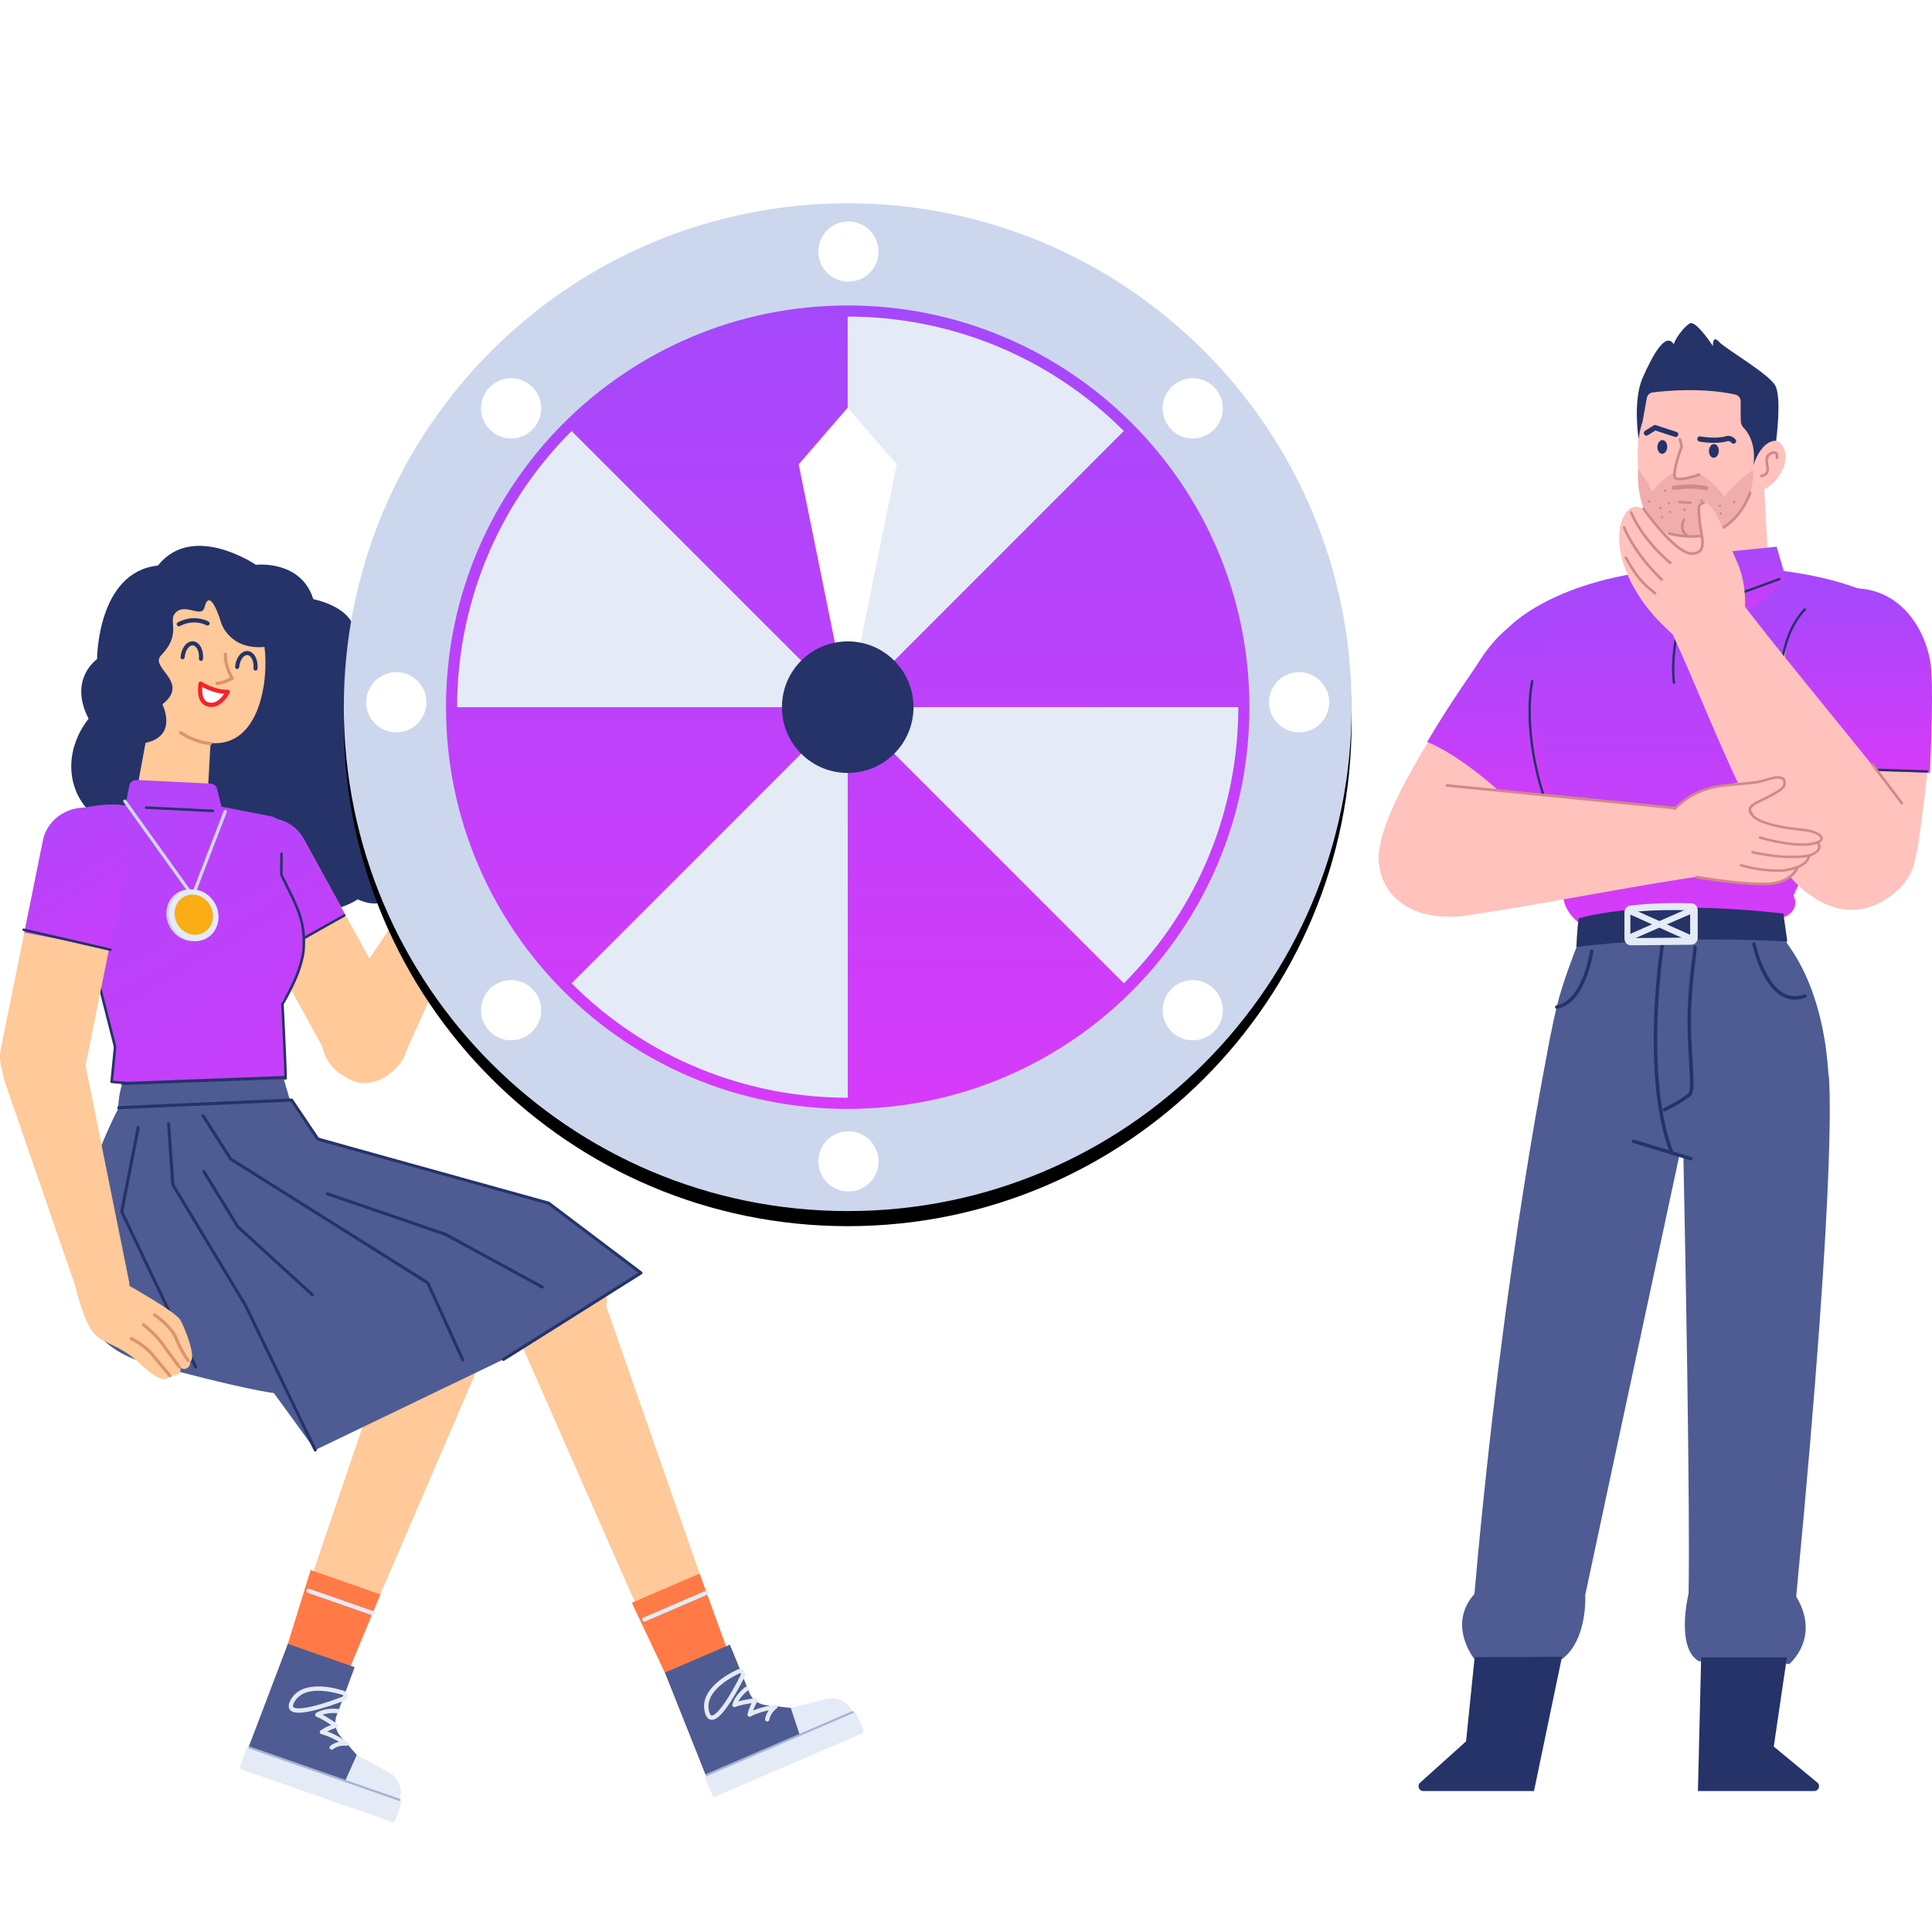 <?xml version="1.0" encoding="UTF-8"?> <svg xmlns="http://www.w3.org/2000/svg" width="256" height="256" viewBox="0 0 256 256" fill="none"><path fill-rule="evenodd" clip-rule="evenodd" d="M52.664 92.879C52.664 92.879 58.431 92.544 59.417 98.694C64.763 101.177 62.739 107.069 62.739 107.069C62.739 107.069 65.103 112.038 59.387 113.986C58.529 118.794 53.097 117.438 53.097 117.438C53.097 117.438 51.453 121.069 47.401 119.166C42.582 122.289 34.132 120.85 31.481 116.295C25.103 120.251 15.148 113.893 16.808 109.923C9.847 108.895 7.094 101.181 11.739 95.23C9.019 89.971 12.863 87.338 12.863 87.338C12.863 87.338 12.86 75.797 20.923 74.939C25.53 69.123 33.914 74.84 33.914 74.84C33.914 74.84 39.856 74.131 41.511 79.379C47.948 80.945 47.333 84.503 47.575 87.557C53.383 88.391 52.664 92.879 52.664 92.879Z" fill="#253368"></path><path fill-rule="evenodd" clip-rule="evenodd" d="M35.047 85.725C30.404 86.133 29.312 82.552 29.312 82.552C29.312 82.552 27.846 77.515 27.104 80.466C26.71 82.034 24.433 79.712 23.157 81.31C22.298 82.385 24.073 84.019 21.338 86.848C19.755 88.487 25.282 90.38 21.517 93.328C21.517 93.328 23.653 97.507 19.285 98.433L18.433 103.043C17.937 105.726 19.865 108.252 22.583 108.482C25.175 108.701 27.437 106.737 27.582 104.139L27.898 98.455C34.507 99.025 35.613 89.97 35.047 85.725Z" fill="#FFC999"></path><path fill-rule="evenodd" clip-rule="evenodd" d="M30.172 91.674C28.26 91.694 26.586 90.578 26.586 90.578C26.586 90.578 26.088 93.069 27.682 93.367C29.23 93.658 30.172 91.674 30.172 91.674Z" fill="white"></path><path d="M26.312 90.523L26.294 90.63C26.287 90.674 26.279 90.727 26.272 90.787C26.222 91.195 26.215 91.623 26.277 92.03C26.409 92.891 26.835 93.493 27.63 93.642C28.462 93.798 29.191 93.421 29.803 92.719C29.978 92.517 30.131 92.303 30.261 92.088C30.34 91.958 30.395 91.856 30.424 91.794C30.512 91.607 30.375 91.393 30.169 91.395C29.369 91.403 28.547 91.205 27.753 90.869C27.48 90.754 27.23 90.629 27.009 90.506L26.906 90.447C26.829 90.403 26.773 90.368 26.741 90.346C26.576 90.236 26.351 90.329 26.312 90.523ZM26.8 91.129L26.808 91.032L26.736 90.993C26.974 91.126 27.242 91.259 27.535 91.383L27.697 91.45C28.286 91.685 28.889 91.849 29.494 91.918L29.696 91.936L29.637 92.024C29.559 92.136 29.474 92.247 29.382 92.352C28.887 92.92 28.334 93.206 27.733 93.093C27.211 92.995 26.929 92.597 26.829 91.945C26.789 91.683 26.782 91.404 26.8 91.129Z" fill="#F5222D"></path><path d="M28.787 90.335C28.88 90.333 29.032 90.313 29.247 90.26C29.575 90.179 29.959 90.039 30.402 89.829L30.48 89.791L30.414 89.668C30.113 89.09 29.909 88.526 29.785 87.986L29.754 87.839C29.669 87.422 29.642 87.072 29.65 86.802L29.657 86.678C29.658 86.672 29.658 86.667 29.659 86.662C29.672 86.548 29.775 86.465 29.89 86.478C29.994 86.49 30.071 86.575 30.076 86.675L30.072 86.749C30.058 86.992 30.079 87.334 30.164 87.756C30.293 88.394 30.546 89.074 30.951 89.776C31.011 89.88 30.971 90.012 30.865 90.067C30.279 90.368 29.773 90.561 29.347 90.666C29.1 90.727 28.914 90.751 28.787 90.753L28.731 90.752C28.615 90.745 28.528 90.646 28.535 90.531C28.541 90.427 28.622 90.345 28.723 90.335L28.756 90.334L28.787 90.335Z" fill="#DD936F"></path><path d="M25.603 84.981C26.457 85.055 27.002 86.12 26.898 87.326C26.885 87.474 26.755 87.584 26.607 87.571C26.459 87.558 26.349 87.428 26.362 87.28C26.443 86.332 26.048 85.559 25.557 85.517C25.066 85.475 24.545 86.169 24.463 87.116C24.45 87.264 24.32 87.374 24.172 87.361C24.024 87.348 23.914 87.217 23.927 87.069C24.029 85.894 24.714 84.956 25.539 84.977L25.603 84.981Z" fill="#253368"></path><path d="M32.831 86.266C33.685 86.339 34.23 87.405 34.126 88.611C34.113 88.759 33.983 88.868 33.834 88.856C33.687 88.843 33.577 88.712 33.59 88.564C33.671 87.617 33.276 86.844 32.785 86.802C32.294 86.76 31.773 87.454 31.691 88.4C31.679 88.549 31.548 88.658 31.4 88.645C31.252 88.633 31.142 88.502 31.155 88.354C31.257 87.179 31.942 86.24 32.768 86.262L32.831 86.266Z" fill="#253368"></path><path d="M23.568 82.457C24.843 81.806 26.058 81.782 27.106 82.135C27.356 82.219 27.537 82.305 27.64 82.367C27.774 82.447 27.818 82.621 27.738 82.755C27.658 82.889 27.485 82.933 27.35 82.853L27.324 82.838C27.306 82.829 27.281 82.816 27.249 82.801C27.157 82.757 27.049 82.713 26.925 82.672C26.013 82.364 24.954 82.385 23.826 82.961C23.686 83.032 23.516 82.977 23.445 82.838C23.374 82.699 23.429 82.528 23.568 82.457Z" fill="#253368"></path><path d="M23.763 96.965C23.827 96.868 23.956 96.842 24.053 96.906C25.275 97.714 26.574 98.18 27.907 98.313C28.022 98.325 28.106 98.427 28.095 98.542C28.083 98.657 27.98 98.741 27.865 98.73C26.465 98.59 25.1 98.101 23.822 97.255C23.726 97.191 23.699 97.061 23.763 96.965Z" fill="#DD936F"></path><path fill-rule="evenodd" clip-rule="evenodd" d="M50.957 142.587L51.303 142.397C53.888 140.976 54.832 137.729 53.412 135.144L40.251 111.197C38.83 108.612 35.583 107.668 32.998 109.089L32.652 109.279C30.067 110.7 29.123 113.947 30.543 116.532L43.704 140.479C45.125 143.064 48.372 144.008 50.957 142.587Z" fill="#FFC999"></path><path fill-rule="evenodd" clip-rule="evenodd" d="M36.108 126.658L30.451 116.364C29.087 113.882 30.155 110.651 32.825 109.184C35.495 107.717 38.795 108.547 40.159 111.029L45.762 121.225L36.108 126.658Z" fill="url(#paint0_linear_3_137)"></path><path d="M32.606 109.118C32.685 109.075 32.784 109.103 32.827 109.182C32.871 109.261 32.842 109.36 32.763 109.403C30.206 110.808 29.163 113.875 30.399 116.261L30.453 116.362L36.031 126.512L45.542 121.16C45.612 121.121 45.698 121.138 45.747 121.198L45.764 121.222C45.803 121.291 45.785 121.378 45.726 121.427L45.702 121.443L36.048 126.876C35.978 126.915 35.891 126.897 35.842 126.837L35.826 126.813L30.168 116.518C28.76 113.956 29.86 110.627 32.606 109.118Z" fill="#253368"></path><path fill-rule="evenodd" clip-rule="evenodd" d="M41.276 221.908C43.449 222.744 45.9 221.697 46.829 219.536L66.712 173.331C68.144 170.002 66.55 166.16 63.202 164.873C59.855 163.587 56.098 165.371 54.932 168.802L38.742 216.427C37.985 218.654 39.103 221.073 41.276 221.908Z" fill="#FFC999"></path><path fill-rule="evenodd" clip-rule="evenodd" d="M12.098 163.429C13.497 159.206 17.369 156.722 20.673 157.927L56.196 170.888C58.933 171.886 60.192 175.474 59.035 178.97C57.878 182.466 54.725 184.593 51.934 183.761L15.695 172.96C12.325 171.955 10.701 167.651 12.098 163.429Z" fill="#FFC999"></path><path fill-rule="evenodd" clip-rule="evenodd" d="M45.224 223.737L37.176 220.927L41.166 208.039L50.407 211.264L45.224 223.737Z" fill="#FF7A46"></path><path d="M40.626 210.699C40.673 210.566 40.811 210.49 40.946 210.517L40.983 210.527L49.513 213.505C49.659 213.556 49.736 213.716 49.685 213.862C49.638 213.995 49.5 214.071 49.365 214.044L49.328 214.034L40.798 211.056C40.652 211.005 40.575 210.845 40.626 210.699Z" fill="#E4EBF7"></path><path fill-rule="evenodd" clip-rule="evenodd" d="M46.992 220.911L38.143 217.822L32.038 233.875L51.977 240.834L52.894 238.362C53.228 237.453 52.862 236.435 52.025 235.946L47.276 232.542L45.097 230.045C44.441 229.293 44.25 228.243 44.604 227.31C45.364 225.303 46.649 221.898 46.992 220.911Z" fill="#4E5C93"></path><path fill-rule="evenodd" clip-rule="evenodd" d="M32.046 234.471L51.924 241.408C52.113 241.474 52.319 241.375 52.384 241.186L53.162 238.957C53.228 238.769 53.129 238.562 52.94 238.497L33.063 231.559C32.874 231.494 32.668 231.593 32.602 231.781L31.825 234.011C31.759 234.199 31.858 234.405 32.046 234.471Z" fill="#E4EBF7"></path><path fill-rule="evenodd" clip-rule="evenodd" d="M52.94 238.497C53.431 237.092 52.829 235.539 51.52 234.831L47.279 232.535L45.758 235.935L52.94 238.497Z" fill="#E4EBF7"></path><path d="M32.928 231.512C32.95 231.447 33.016 231.408 33.082 231.417L33.11 231.424L52.987 238.362C53.062 238.388 53.102 238.47 53.075 238.544C53.053 238.61 52.987 238.648 52.921 238.639L52.893 238.632L33.016 231.695C32.941 231.669 32.901 231.587 32.928 231.512Z" fill="#A3B5D6"></path><path d="M42.651 226.633C43.309 226.427 43.993 226.382 44.596 226.425L44.674 226.432C44.708 226.435 44.734 226.438 44.752 226.44C44.909 226.46 45.02 226.604 45 226.761C44.98 226.918 44.836 227.029 44.679 227.008L44.555 226.997C44.062 226.961 43.502 226.993 42.967 227.137L42.822 227.18L42.735 227.209L42.803 227.245C42.9 227.297 43.002 227.353 43.108 227.415L43.216 227.477L43.42 227.598C43.455 227.619 43.489 227.64 43.525 227.662C43.799 227.83 44.079 228.01 44.348 228.189L44.703 228.43C44.909 228.574 44.843 228.894 44.597 228.946L44.532 228.961C44.511 228.966 44.488 228.973 44.46 228.98C44.343 229.013 44.211 229.056 44.066 229.109C43.859 229.186 43.65 229.277 43.44 229.384L43.363 229.424L43.445 229.454L43.6 229.514C43.928 229.645 44.272 229.805 44.626 229.989C44.973 230.169 45.311 230.362 45.626 230.554L45.857 230.697L46.036 230.813C46.284 230.979 46.143 231.358 45.86 231.338L45.757 231.325C45.335 231.281 44.835 231.35 44.364 231.618C44.281 231.665 44.201 231.718 44.123 231.776C43.997 231.872 43.817 231.847 43.722 231.72C43.627 231.594 43.651 231.414 43.778 231.319C43.875 231.245 43.976 231.179 44.08 231.12C44.339 230.973 44.601 230.874 44.86 230.814L44.917 230.801L44.856 230.766C44.775 230.72 44.694 230.675 44.611 230.63L44.362 230.498C44.024 230.322 43.696 230.169 43.388 230.046C43.1 229.932 42.834 229.845 42.594 229.79C42.35 229.734 42.29 229.413 42.498 229.273C42.892 229.009 43.296 228.8 43.696 228.638L43.88 228.567L43.764 228.491C43.674 228.433 43.584 228.375 43.495 228.318L43.225 228.151L43.025 228.029L42.927 227.972C42.518 227.733 42.18 227.561 41.948 227.48C41.718 227.4 41.687 227.087 41.897 226.963C42.129 226.827 42.381 226.717 42.651 226.633Z" fill="#E4EBF7"></path><path d="M41.904 223.464C40.345 223.524 39.149 224.077 38.502 225.257C38.044 226.094 38.237 226.7 38.992 226.883C39.519 227.01 40.322 226.934 41.363 226.698C42.076 226.537 42.866 226.309 43.686 226.039L44.194 225.867C44.648 225.71 45.019 225.573 45.265 225.478C45.33 225.463 45.466 225.416 45.607 225.343C45.823 225.231 45.98 225.09 46.046 224.893C46.136 224.624 46.017 224.358 45.728 224.122C45.704 224.102 45.676 224.086 45.645 224.075L45.507 224.028C45.462 224.013 45.409 223.996 45.349 223.977C45.117 223.905 44.859 223.833 44.579 223.766C43.674 223.55 42.761 223.432 41.904 223.464ZM41.925 224.037C42.724 224.007 43.587 224.118 44.445 224.324C44.712 224.388 44.959 224.456 45.179 224.524L45.403 224.597L45.427 224.619C45.494 224.68 45.505 224.706 45.503 224.711C45.495 224.734 45.438 224.785 45.342 224.835C45.247 224.884 45.148 224.918 45.089 224.933L44.831 225.031C44.547 225.136 44.191 225.264 43.776 225.404C42.876 225.709 42.007 225.965 41.236 226.139C40.277 226.356 39.542 226.426 39.127 226.326C38.771 226.24 38.715 226.063 39.005 225.533C39.54 224.557 40.549 224.09 41.925 224.037Z" fill="#E4EBF7"></path><path fill-rule="evenodd" clip-rule="evenodd" d="M93.171 222.524C95.337 221.671 96.436 219.243 95.661 217.022L79.088 169.529C77.895 166.108 74.123 164.353 70.786 165.667C67.449 166.981 65.886 170.836 67.345 174.152L87.6 220.196C88.546 222.349 91.006 223.376 93.171 222.524Z" fill="#FFC999"></path><path fill-rule="evenodd" clip-rule="evenodd" d="M31.246 167.282C31.727 162.861 34.992 159.619 38.475 160.105L75.927 165.323C78.812 165.725 80.796 168.968 80.398 172.63C80 176.291 77.364 179.032 74.461 178.804L36.763 175.847C33.256 175.571 30.765 171.704 31.246 167.282Z" fill="#FFC999"></path><path fill-rule="evenodd" clip-rule="evenodd" d="M97.318 221.203L89.487 224.572L83.718 212.375L92.708 208.508L97.318 221.203Z" fill="#FF7A46"></path><path d="M93.564 210.763C93.706 210.702 93.871 210.768 93.932 210.91C93.988 211.04 93.938 211.189 93.819 211.26L93.786 211.277L85.486 214.848C85.344 214.909 85.179 214.844 85.118 214.702C85.062 214.572 85.112 214.422 85.231 214.351L85.264 214.334L93.564 210.763Z" fill="#E4EBF7"></path><path fill-rule="evenodd" clip-rule="evenodd" d="M96.71 217.926L88.102 221.629L94.451 237.587L113.849 229.241L112.855 226.8C112.487 225.904 111.529 225.4 110.583 225.605L104.781 226.306L101.488 225.939C100.495 225.828 99.646 225.183 99.276 224.256C98.48 222.263 97.126 218.885 96.71 217.926Z" fill="#4E5C93"></path><path fill-rule="evenodd" clip-rule="evenodd" d="M94.859 238.021L114.199 229.7C114.382 229.622 114.467 229.409 114.388 229.226L113.455 227.057C113.376 226.873 113.164 226.789 112.98 226.867L93.641 235.188C93.457 235.267 93.373 235.479 93.452 235.663L94.384 237.832C94.464 238.015 94.676 238.099 94.859 238.021Z" fill="#E4EBF7"></path><path fill-rule="evenodd" clip-rule="evenodd" d="M112.98 226.868C112.392 225.501 110.899 224.762 109.455 225.125L104.778 226.299L105.955 229.833L112.98 226.868Z" fill="#E4EBF7"></path><path d="M112.924 226.736C112.996 226.705 113.081 226.739 113.112 226.811C113.139 226.875 113.117 226.947 113.062 226.985L113.037 227L93.698 235.32C93.625 235.351 93.54 235.318 93.509 235.245C93.482 235.182 93.504 235.109 93.559 235.071L93.584 235.057L112.924 226.736Z" fill="#A3B5D6"></path><path d="M98.798 223.513C98.927 223.422 99.106 223.453 99.197 223.582C99.288 223.712 99.257 223.891 99.128 223.982L99.077 224.019C99.027 224.057 98.958 224.113 98.875 224.184C98.68 224.353 98.484 224.547 98.302 224.762C98.122 224.975 97.967 225.195 97.841 225.421L97.829 225.445L97.917 225.421C98.062 225.384 98.219 225.348 98.388 225.312L98.516 225.285C98.778 225.231 99.052 225.18 99.33 225.133L99.704 225.073L100.106 225.014C100.355 224.981 100.524 225.262 100.377 225.466L100.332 225.532C100.307 225.571 100.275 225.622 100.239 225.684C100.13 225.87 100.021 226.085 99.919 226.324C99.894 226.383 99.869 226.443 99.846 226.504L99.791 226.652L99.873 226.618C100.026 226.557 100.187 226.497 100.355 226.44L100.527 226.384C101.003 226.232 101.511 226.103 102.019 225.997C102.107 225.978 102.193 225.961 102.275 225.945L102.643 225.879C102.666 225.875 102.685 225.872 102.699 225.87C102.994 225.824 103.145 226.198 102.925 226.374L102.861 226.418C102.834 226.438 102.796 226.467 102.75 226.505C102.633 226.604 102.514 226.723 102.404 226.863C102.174 227.153 102.011 227.489 101.941 227.872C101.912 228.028 101.763 228.131 101.607 228.102C101.451 228.074 101.348 227.924 101.377 227.769C101.451 227.368 101.605 227.009 101.819 226.692L101.873 226.615L101.648 226.668C101.405 226.726 101.165 226.79 100.932 226.859L100.702 226.93C100.214 227.086 99.796 227.257 99.471 227.442C99.253 227.566 98.992 227.369 99.051 227.125C99.138 226.766 99.254 226.423 99.392 226.1C99.436 225.994 99.482 225.894 99.529 225.797L99.593 225.671L99.426 225.699C99.245 225.729 99.065 225.761 98.89 225.795L98.632 225.846L98.395 225.897C97.977 225.99 97.645 226.085 97.433 226.176C97.209 226.272 96.975 226.062 97.046 225.829C97.202 225.318 97.488 224.838 97.865 224.392C98.067 224.152 98.284 223.938 98.501 223.751L98.606 223.662C98.688 223.594 98.753 223.545 98.798 223.513Z" fill="#E4EBF7"></path><path d="M97.95 221.147C97.918 221.149 97.886 221.156 97.856 221.168L97.702 221.236L97.658 221.256C97.504 221.327 97.333 221.411 97.149 221.507C96.623 221.781 96.097 222.102 95.604 222.466C93.887 223.736 92.984 225.213 93.391 226.867C93.594 227.694 94.055 228.05 94.664 227.821C95.097 227.657 95.577 227.196 96.122 226.479C96.418 226.09 96.728 225.632 97.047 225.117C97.407 224.535 97.761 223.913 98.094 223.291L98.228 223.037C98.293 222.914 98.353 222.798 98.408 222.689L98.524 222.459L98.544 222.428C98.565 222.393 98.597 222.333 98.629 222.264C98.68 222.154 98.718 222.045 98.739 221.937C98.835 221.457 98.554 221.112 97.95 221.147ZM98.177 221.826C98.166 221.884 98.142 221.952 98.109 222.024L98.072 222.099C98.054 222.132 98.038 222.159 98.027 222.176L97.898 222.429C97.807 222.607 97.703 222.806 97.588 223.021C97.261 223.633 96.913 224.245 96.56 224.815C96.25 225.315 95.95 225.759 95.666 226.132C95.183 226.768 94.764 227.171 94.462 227.284C94.225 227.374 94.078 227.26 93.947 226.73C93.61 225.357 94.394 224.075 95.945 222.927C96.412 222.582 96.913 222.277 97.414 222.015C97.554 221.942 97.686 221.876 97.808 221.819L98.031 221.716L98.059 221.715C98.202 221.708 98.198 221.721 98.177 221.826Z" fill="#E4EBF7"></path><path fill-rule="evenodd" clip-rule="evenodd" d="M37.295 115.426C38.292 117.912 40.153 122.198 40.274 124.975C40.471 129.478 37.39 132.67 37.39 132.67C37.39 132.67 37.444 133.611 37.942 142.975C24.459 144.664 14.731 143.374 14.731 143.374L15.1 138.662L13.286 131.279C13.286 131.279 13.161 128.434 10.748 122.256C9.069 117.96 9.758 112.926 10.15 110.152C10.317 108.964 9.291 107.432 10.461 107.164C14.548 106.228 16.62 106.738 16.62 106.738L17.13 104.098C17.218 103.645 17.624 103.326 18.084 103.349L27.91 103.831C28.332 103.851 28.687 104.155 28.772 104.569L29.346 106.882L35.964 108.171C36.909 108.405 37.591 109.229 37.643 110.202L37.295 115.426Z" fill="url(#paint1_linear_3_137)"></path><path d="M19.374 106.844L28.222 107.278C28.315 107.282 28.387 107.362 28.382 107.455C28.378 107.537 28.315 107.603 28.236 107.614L28.205 107.615L19.357 107.181C19.264 107.176 19.192 107.097 19.197 107.004C19.201 106.921 19.264 106.855 19.343 106.845L19.374 106.844Z" fill="#253368"></path><path d="M16.415 105.984C16.503 105.921 16.621 105.933 16.695 106.007L16.717 106.034L25.479 118.268L29.643 107.461C29.682 107.36 29.787 107.305 29.889 107.327L29.923 107.337C30.023 107.375 30.078 107.481 30.057 107.583L30.047 107.616L25.739 118.799C25.682 118.949 25.49 118.983 25.383 118.873L25.361 118.847L16.365 106.286C16.296 106.189 16.318 106.053 16.415 105.984Z" fill="#CCD7EE"></path><path fill-rule="evenodd" clip-rule="evenodd" d="M28.17 119.766C29.07 121.469 28.526 123.522 26.956 124.352C25.384 125.183 23.381 124.475 22.481 122.773C21.581 121.07 22.125 119.016 23.696 118.186C25.267 117.355 27.27 118.063 28.17 119.766Z" fill="#CCD7EE"></path><path fill-rule="evenodd" clip-rule="evenodd" d="M28.523 119.775C29.423 121.478 28.879 123.532 27.308 124.362C25.737 125.193 23.734 124.485 22.834 122.782C21.934 121.079 22.478 119.026 24.049 118.196C25.62 117.365 27.623 118.072 28.523 119.775Z" fill="#E4EBF7"></path><path fill-rule="evenodd" clip-rule="evenodd" d="M27.886 120.034C28.585 121.356 28.162 122.95 26.943 123.595C25.723 124.24 24.167 123.691 23.469 122.368C22.77 121.046 23.192 119.452 24.412 118.807C25.632 118.163 27.188 118.712 27.886 120.034Z" fill="#FAAD14"></path><path d="M8.8 109.885C8.893 109.892 8.962 109.974 8.955 110.067L8.914 110.641L8.883 111.107C8.863 111.427 8.843 111.764 8.824 112.112C8.779 112.92 8.744 113.715 8.721 114.47L8.71 114.845C8.671 116.414 8.693 117.671 8.789 118.498C8.886 119.329 9.358 120.707 10.114 122.474L10.188 122.646C10.347 123.016 10.517 123.398 10.696 123.791C11.12 124.719 11.574 125.662 12.028 126.571L12.258 127.027L12.633 127.758L12.647 127.795L15.418 138.682L15.422 138.741L14.976 143.194L15.485 143.24L15.866 143.271C16.325 143.308 16.835 143.344 17.394 143.378C23.552 143.754 30.455 143.662 37.294 142.778L37.676 142.727L37.671 142.381C37.655 141.657 37.599 140.24 37.511 138.319L37.431 136.61L37.257 133.047C37.255 133.013 37.264 132.979 37.282 132.95L37.401 132.751L37.522 132.544C37.584 132.436 37.65 132.319 37.719 132.194C38.048 131.601 38.378 130.959 38.685 130.292C39.102 129.385 39.445 128.503 39.688 127.674C39.912 126.911 40.045 126.213 40.075 125.593C40.154 123.999 40.008 122.756 39.609 121.477C39.399 120.802 39.118 120.105 38.705 119.216L38.531 118.848C38.325 118.42 37.94 117.634 37.624 116.991L37.12 115.969L37.103 115.893L37.135 113.126C37.136 113.033 37.212 112.958 37.305 112.959C37.388 112.96 37.456 113.02 37.47 113.099L37.472 113.13L37.441 115.856L38.735 118.493C38.805 118.638 38.864 118.761 38.907 118.852L38.926 118.892C39.392 119.882 39.702 120.64 39.931 121.376C40.342 122.695 40.493 123.977 40.413 125.609C40.381 126.259 40.243 126.983 40.012 127.768C39.764 128.615 39.415 129.512 38.992 130.433C38.725 131.012 38.442 131.572 38.157 132.098L38.014 132.358C37.944 132.484 37.877 132.603 37.814 132.713L37.639 133.011L37.596 133.082L37.66 134.342C37.696 135.088 37.733 135.847 37.769 136.594L37.943 140.481C37.997 141.809 38.022 142.65 38.011 142.884C38.007 142.965 37.945 143.032 37.865 143.043C30.83 143.995 23.71 144.102 17.373 143.715L16.904 143.685C16.448 143.655 16.027 143.623 15.645 143.592L15.039 143.539L14.774 143.513C14.692 143.504 14.63 143.438 14.623 143.359L14.624 143.328L15.084 138.737L12.325 127.897L12.167 127.591C12.034 127.333 11.886 127.041 11.726 126.722C11.271 125.81 10.815 124.863 10.389 123.931C10.254 123.635 10.124 123.345 10 123.061L9.878 122.78C9.066 120.901 8.559 119.439 8.454 118.537C8.355 117.69 8.333 116.42 8.373 114.836C8.392 114.091 8.423 113.303 8.465 112.498L8.487 112.094C8.506 111.744 8.526 111.407 8.546 111.086L8.619 110.041C8.626 109.948 8.707 109.878 8.8 109.885Z" fill="#253368"></path><path fill-rule="evenodd" clip-rule="evenodd" d="M38.404 145.721L37.543 142.775C37.543 142.775 26.555 143.576 16.226 143.572C15.726 144.776 15.628 147.059 15.628 147.059C16.459 146.304 26.988 147.852 38.404 145.721Z" fill="#4E5C93"></path><path fill-rule="evenodd" clip-rule="evenodd" d="M72.698 159.422L41.827 150.645L38.838 145.863L15.736 146.769C15.736 146.769 0.894 174.322 18.463 180.353C32.414 184.193 36.289 184.587 36.289 184.587L41.774 192.132L66.712 180.128L84.932 168.665L72.698 159.422Z" fill="#4E5C93"></path><path d="M26.801 147.688C26.884 147.635 26.992 147.65 27.058 147.721L27.08 147.749L30.722 153.438L56.783 169.813C56.808 169.828 56.829 169.849 56.845 169.874L56.859 169.9L61.517 180.119C61.563 180.221 61.518 180.341 61.416 180.387C61.325 180.428 61.219 180.396 61.165 180.315L61.149 180.287L56.517 170.123L30.469 153.756C30.452 153.745 30.437 153.732 30.424 153.717L30.406 153.694L26.74 147.967C26.68 147.873 26.707 147.748 26.801 147.688Z" fill="#253368"></path><path d="M22.328 148.717C22.428 148.71 22.516 148.778 22.538 148.872L22.543 148.905L23.101 156.918L32.722 172.897L41.956 192.045C42.004 192.146 41.962 192.267 41.861 192.315C41.771 192.359 41.664 192.329 41.608 192.249L41.592 192.221L32.367 173.089L22.73 157.085C22.718 157.066 22.71 157.046 22.706 157.026L22.701 156.994L22.14 148.933C22.132 148.822 22.216 148.725 22.328 148.717Z" fill="#253368"></path><path d="M18.32 149.221L18.353 149.225C18.451 149.244 18.519 149.332 18.516 149.429L18.512 149.462L16.339 160.534L26.113 181.059C26.156 181.15 26.125 181.257 26.046 181.312L26.017 181.328C25.926 181.372 25.82 181.341 25.764 181.261L25.748 181.233L15.946 160.648C15.932 160.619 15.925 160.587 15.927 160.555L15.93 160.522L18.116 149.384C18.135 149.285 18.223 149.218 18.32 149.221Z" fill="#253368"></path><path d="M38.63 145.563C38.689 145.56 38.745 145.583 38.785 145.625L38.807 145.652L42.251 150.77L72.752 159.228L72.82 159.261L85.053 168.505C85.156 168.583 85.159 168.734 85.067 168.816L85.039 168.837L66.819 180.299C66.725 180.358 66.6 180.33 66.54 180.236C66.488 180.152 66.504 180.044 66.575 179.979L66.604 179.957L84.576 168.65L72.607 159.607L42.072 151.139C42.037 151.13 42.006 151.111 41.981 151.085L41.958 151.057L38.534 145.971L15.745 146.971C15.645 146.975 15.559 146.906 15.539 146.811L15.534 146.778C15.53 146.678 15.6 146.591 15.695 146.572L15.727 146.567L38.63 145.563Z" fill="#253368"></path><path d="M26.907 155.057C26.992 155.005 27.099 155.023 27.163 155.094L27.185 155.124L31.655 162.408L41.524 171.417C41.597 171.484 41.609 171.592 41.559 171.673L41.537 171.702C41.47 171.775 41.361 171.788 41.28 171.737L41.251 171.715L31.362 162.688L31.326 162.644L26.841 155.335C26.782 155.24 26.812 155.116 26.907 155.057Z" fill="#253368"></path><path d="M43.201 158.123C43.233 158.028 43.33 157.973 43.425 157.989L43.457 157.997L59.105 163.371L71.954 170.365C72.052 170.418 72.088 170.541 72.034 170.639C71.987 170.727 71.882 170.765 71.791 170.733L71.761 170.72L58.943 163.74L43.326 158.379C43.221 158.343 43.164 158.228 43.201 158.123Z" fill="#253368"></path><path fill-rule="evenodd" clip-rule="evenodd" d="M63.822 109.88C65.331 110.676 66.007 112.404 65.358 113.801L53.395 140.186C52.152 142.622 48.613 144.768 45.687 142.638C42.985 141.212 41.875 138.056 43.23 135.652L59.787 110.714C60.613 109.471 62.362 109.11 63.822 109.88Z" fill="#FFC999"></path><path fill-rule="evenodd" clip-rule="evenodd" d="M14.665 173.299C16.335 172.875 17.408 171.335 17.1 169.804L11.145 140.246C10.499 137.55 7.549 135.964 4.584 136.717C1.594 137.477 -0.242 140.32 0.522 143.01L10.965 173.267C11.482 174.687 13.05 173.71 14.665 173.299Z" fill="#FFC999"></path><path fill-rule="evenodd" clip-rule="evenodd" d="M4.346 145.374L4.941 145.494C7.873 146.086 10.731 144.189 11.323 141.256L16.671 114.773C17.262 111.84 15.365 108.983 12.432 108.391L11.838 108.27C8.905 107.678 6.047 109.576 5.456 112.508L0.108 138.992C-0.484 141.925 1.413 144.782 4.346 145.374Z" fill="#FFC999"></path><path fill-rule="evenodd" clip-rule="evenodd" d="M3.222 123.566L5.691 111.34C6.286 108.393 9.325 106.497 12.445 107.127C15.564 107.757 17.629 110.683 17.034 113.631L14.589 125.741L3.222 123.566Z" fill="url(#paint2_linear_3_137)"></path><path d="M3.169 123.035L14.682 125.681C14.771 125.701 14.826 125.79 14.806 125.879C14.787 125.958 14.716 126.01 14.637 126.007L14.608 126.003L3.095 123.357C3.006 123.337 2.951 123.248 2.971 123.159C2.989 123.08 3.061 123.028 3.14 123.031L3.169 123.035Z" fill="#253368"></path><path fill-rule="evenodd" clip-rule="evenodd" d="M25.172 180.429C26.145 180.058 24.419 175.762 23.882 174.882C23.165 173.709 16.568 170.062 16.568 170.062L15.409 164.879L9.332 167.356C9.332 167.356 10.266 173.074 11.979 176.021C13.257 178.22 15.43 177.75 18.521 180.662C19.952 182.01 21.742 183.436 22.472 182.361C22.615 182.148 24.103 182.539 23.912 181.224C23.912 181.224 24.418 181.618 24.894 181.22C25.308 180.873 25.172 180.429 25.172 180.429Z" fill="#FFC999"></path><path d="M17.21 177.288C17.259 177.184 17.384 177.139 17.488 177.188L17.607 177.247L17.65 177.269C17.776 177.334 17.916 177.411 18.066 177.499C18.496 177.75 18.925 178.04 19.327 178.366C19.692 178.661 20.016 178.973 20.289 179.299L22.68 182.157C22.754 182.245 22.742 182.377 22.654 182.452C22.565 182.526 22.433 182.514 22.359 182.425L19.968 179.568C19.713 179.263 19.408 178.971 19.064 178.691C18.68 178.38 18.267 178.102 17.855 177.861C17.747 177.798 17.644 177.74 17.549 177.689L17.352 177.587C17.334 177.578 17.32 177.572 17.31 177.567C17.205 177.517 17.16 177.393 17.21 177.288Z" fill="#DD936F"></path><path d="M18.846 175.403C18.917 175.312 19.048 175.296 19.139 175.367L19.277 175.478L19.449 175.62C19.509 175.671 19.571 175.724 19.636 175.78C20.007 176.101 20.378 176.447 20.724 176.805C21.121 177.214 21.46 177.613 21.726 177.995L21.935 178.293C22.008 178.396 22.084 178.503 22.163 178.613L22.412 178.957C22.612 179.232 22.821 179.516 23.033 179.801L23.642 180.612L23.937 181.001C24.008 181.093 23.99 181.225 23.898 181.295C23.807 181.365 23.675 181.348 23.605 181.256L23.219 180.747L23.126 180.624C22.839 180.243 22.552 179.857 22.277 179.482L21.945 179.026L21.706 178.693C21.591 178.532 21.483 178.379 21.382 178.234C21.131 177.873 20.805 177.49 20.424 177.096C20.086 176.748 19.724 176.41 19.362 176.097L19.179 175.94L18.919 175.727C18.903 175.714 18.891 175.704 18.881 175.696C18.79 175.625 18.774 175.494 18.846 175.403Z" fill="#DD936F"></path><path d="M20.306 174.108C20.371 174.012 20.501 173.987 20.597 174.052L20.735 174.149C20.842 174.227 20.962 174.317 21.09 174.417C21.458 174.706 21.825 175.025 22.168 175.367C22.834 176.031 23.329 176.701 23.584 177.358C23.708 177.677 23.845 177.99 23.994 178.297C24.232 178.788 24.488 179.238 24.743 179.636C24.832 179.775 24.915 179.897 24.989 180.002L25.079 180.126C25.149 180.218 25.132 180.35 25.04 180.42C24.948 180.49 24.817 180.473 24.747 180.381L24.674 180.281L24.647 180.243C24.569 180.134 24.483 180.006 24.391 179.862C24.127 179.451 23.863 178.987 23.617 178.479C23.463 178.163 23.322 177.839 23.194 177.509C22.964 176.916 22.501 176.29 21.873 175.664C21.542 175.334 21.187 175.025 20.832 174.747L20.653 174.609C20.624 174.587 20.596 174.567 20.569 174.546L20.378 174.409C20.372 174.405 20.367 174.401 20.362 174.398C20.267 174.333 20.241 174.203 20.306 174.108Z" fill="#DD936F"></path><path fill-rule="evenodd" clip-rule="evenodd" d="M59.172 110.501L60.784 101.897C60.784 101.897 65.254 91.99 67.247 92.382C69.122 92.999 65.31 96.076 64.757 98.808C66.458 98.522 65.923 101.144 65.923 101.144C65.923 101.144 67.282 100.964 67.114 103.075C68.451 103.704 67.664 106.184 67.664 106.184C67.664 106.184 66.97 111.026 64.552 115.481C64.552 115.481 59.527 117.929 59.172 110.501Z" fill="#FFC999"></path><path fill-rule="evenodd" clip-rule="evenodd" d="M58.968 109.806C58.968 109.806 59.078 105.789 59.25 103.731C59.422 101.673 58.219 98.102 59.787 98.929C60.841 99.485 60.876 101.675 60.993 103.281C61.111 104.886 64.061 108.438 62.383 111.252C61.25 113.153 59.217 113.583 58.968 109.806Z" fill="#FFC999"></path><path d="M64.592 98.68C64.663 98.589 64.795 98.573 64.886 98.644C64.977 98.716 64.993 98.847 64.921 98.938L64.841 99.043L64.683 99.256C64.665 99.282 64.645 99.309 64.626 99.336C64.403 99.647 64.181 99.979 63.973 100.318C63.768 100.653 63.589 100.977 63.444 101.283C62.903 102.421 62.895 103.123 63.493 103.308C63.604 103.342 63.666 103.459 63.632 103.57C63.597 103.68 63.48 103.742 63.37 103.708C62.417 103.413 62.428 102.446 63.066 101.103C63.218 100.783 63.404 100.446 63.616 100.1C63.829 99.751 64.058 99.41 64.286 99.092L64.401 98.933L64.581 98.694C64.585 98.689 64.589 98.684 64.592 98.68Z" fill="#DD936F"></path><path d="M65.922 101.094C66.001 101.179 65.996 101.311 65.911 101.39L65.823 101.474L65.71 101.585C65.67 101.624 65.629 101.666 65.586 101.71C65.34 101.959 65.095 102.226 64.866 102.499C64.643 102.765 64.447 103.023 64.288 103.266C63.782 104.042 63.715 104.535 64.111 104.729C64.195 104.77 64.282 104.79 64.372 104.79C64.694 104.792 65.075 104.547 65.462 104.131C65.604 103.979 65.736 103.815 65.855 103.652L65.945 103.523C65.969 103.487 65.989 103.458 66.001 103.437C66.062 103.339 66.191 103.309 66.29 103.37C66.388 103.431 66.418 103.56 66.357 103.658L66.318 103.719C66.287 103.766 66.245 103.827 66.194 103.898C66.066 104.074 65.923 104.251 65.769 104.416C65.308 104.911 64.84 105.211 64.37 105.209C64.217 105.208 64.069 105.174 63.927 105.105C63.208 104.753 63.31 103.998 63.938 103.037C64.107 102.779 64.312 102.508 64.546 102.23C64.782 101.948 65.034 101.673 65.287 101.416L65.475 101.229L65.626 101.083C65.71 101.005 65.843 101.009 65.922 101.094Z" fill="#DD936F"></path><path d="M66.62 103.069C66.731 103.04 66.846 103.108 66.874 103.22C66.903 103.332 66.836 103.446 66.724 103.475C66.454 103.544 66.128 103.824 65.755 104.358C64.974 105.478 64.855 106.161 65.129 106.288C65.414 106.42 66.028 106.066 66.385 105.435C66.513 105.209 66.857 105.373 66.762 105.615C66.26 106.896 65.602 107.727 64.675 108.425C64.55 108.52 64.422 108.611 64.275 108.71L63.671 109.108C62.445 109.915 61.984 110.532 61.835 111.976C61.823 112.091 61.72 112.175 61.605 112.163C61.49 112.151 61.407 112.048 61.419 111.933C61.578 110.388 62.091 109.666 63.338 108.827L63.93 108.438L64.142 108.294C64.242 108.225 64.334 108.158 64.423 108.091C64.965 107.683 65.406 107.229 65.776 106.652L65.824 106.574L65.784 106.596C65.509 106.731 65.233 106.772 65.005 106.689L64.953 106.668C64.333 106.38 64.498 105.428 65.412 104.118C65.836 103.51 66.234 103.168 66.62 103.069Z" fill="#DD936F"></path><path d="M60.809 101.068C60.912 101.049 61.01 101.109 61.044 101.204L61.052 101.237L61.588 104.217L61.617 104.259C61.663 104.324 61.714 104.399 61.769 104.484C61.925 104.725 62.082 104.994 62.227 105.283C62.647 106.116 62.9 106.951 62.9 107.742C62.9 108.188 62.818 108.607 62.645 108.992C62.597 109.098 62.473 109.145 62.368 109.097C62.262 109.05 62.215 108.926 62.263 108.82C62.411 108.492 62.482 108.131 62.481 107.742C62.481 107.027 62.246 106.251 61.854 105.471C61.743 105.251 61.625 105.044 61.507 104.852L61.418 104.711C61.329 104.575 61.261 104.478 61.223 104.428C61.21 104.411 61.2 104.391 61.193 104.371L61.184 104.339L60.64 101.311C60.62 101.197 60.696 101.088 60.809 101.068Z" fill="#DD936F"></path><path d="M37.536 142.574C37.647 142.57 37.741 142.657 37.745 142.769C37.749 142.869 37.679 142.955 37.584 142.974L37.551 142.978L16.234 143.774C16.122 143.779 16.029 143.692 16.024 143.58C16.021 143.48 16.091 143.394 16.186 143.375L16.219 143.371L37.536 142.574Z" fill="#253368"></path><g filter="url(#filter0_d_3_137)"><path d="M45.558 93.704C45.558 130.58 75.451 160.473 112.327 160.473C149.202 160.473 179.095 130.58 179.095 93.704C179.095 56.829 149.202 26.936 112.327 26.936C75.451 26.936 45.558 56.829 45.558 93.704Z" fill="black"></path></g><path d="M45.558 93.704C45.558 130.58 75.451 160.473 112.327 160.473C149.202 160.473 179.095 130.58 179.095 93.704C179.095 56.829 149.202 26.936 112.327 26.936C75.451 26.936 45.558 56.829 45.558 93.704Z" fill="#CCD7EE"></path><path fill-rule="evenodd" clip-rule="evenodd" d="M59.097 93.704C59.097 123.102 82.929 146.934 112.327 146.934C141.724 146.934 165.556 123.102 165.556 93.704C165.556 64.306 141.724 40.475 112.327 40.475C82.929 40.475 59.097 64.306 59.097 93.704Z" fill="url(#paint3_linear_3_137)"></path><path fill-rule="evenodd" clip-rule="evenodd" d="M112.327 93.703L112.326 93.704L112.333 145.458C99.088 145.455 85.844 140.399 75.737 130.293L112.327 93.703ZM112.326 93.702L60.572 93.709C60.575 80.465 65.63 67.22 75.737 57.113L112.326 93.702ZM148.916 57.113L112.327 93.703L112.327 93.702L112.321 41.948C125.565 41.951 138.81 47.007 148.916 57.113ZM164.082 93.697C164.078 106.941 159.023 120.186 148.916 130.293L112.327 93.703L112.328 93.704L164.082 93.697Z" fill="#E4EBF7"></path><path fill-rule="evenodd" clip-rule="evenodd" d="M105.835 61.525L112.327 54.014L118.818 61.525L112.327 93.519L105.835 61.525Z" fill="white"></path><path fill-rule="evenodd" clip-rule="evenodd" d="M103.61 93.703C103.61 98.518 107.512 102.42 112.327 102.42C117.141 102.42 121.044 98.518 121.044 93.703C121.044 88.889 117.141 84.986 112.327 84.986C107.512 84.986 103.61 88.889 103.61 93.703Z" fill="#253368"></path><path d="M112.419 37.321C114.622 37.321 116.407 35.536 116.407 33.333C116.407 31.131 114.622 29.346 112.419 29.346C110.217 29.346 108.432 31.131 108.432 33.333C108.432 35.536 110.217 37.321 112.419 37.321Z" fill="white"></path><path d="M158.045 58.094C160.247 58.094 162.032 56.309 162.032 54.107C162.032 51.904 160.247 50.119 158.045 50.119C155.842 50.119 154.057 51.904 154.057 54.107C154.057 56.309 155.842 58.094 158.045 58.094Z" fill="white"></path><path d="M67.722 58.094C69.924 58.094 71.709 56.309 71.709 54.107C71.709 51.904 69.924 50.119 67.722 50.119C65.519 50.119 63.734 51.904 63.734 54.107C63.734 56.309 65.519 58.094 67.722 58.094Z" fill="white"></path><path d="M67.722 137.844C69.924 137.844 71.709 136.059 71.709 133.857C71.709 131.654 69.924 129.869 67.722 129.869C65.519 129.869 63.734 131.654 63.734 133.857C63.734 136.059 65.519 137.844 67.722 137.844Z" fill="white"></path><path d="M158.045 137.844C160.247 137.844 162.032 136.059 162.032 133.857C162.032 131.654 160.247 129.869 158.045 129.869C155.842 129.869 154.057 131.654 154.057 133.857C154.057 136.059 155.842 137.844 158.045 137.844Z" fill="white"></path><path d="M112.419 157.876C114.622 157.876 116.407 156.09 116.407 153.888C116.407 151.686 114.622 149.9 112.419 149.9C110.217 149.9 108.432 151.686 108.432 153.888C108.432 156.09 110.217 157.876 112.419 157.876Z" fill="white"></path><path d="M52.513 97.042C54.715 97.042 56.501 95.256 56.501 93.054C56.501 90.852 54.715 89.066 52.513 89.066C50.311 89.066 48.525 90.852 48.525 93.054C48.525 95.256 50.311 97.042 52.513 97.042Z" fill="white"></path><path d="M172.14 97.042C174.343 97.042 176.128 95.256 176.128 93.054C176.128 90.852 174.343 89.066 172.14 89.066C169.938 89.066 168.153 90.852 168.153 93.054C168.153 95.256 169.938 97.042 172.14 97.042Z" fill="white"></path><path fill-rule="evenodd" clip-rule="evenodd" d="M237.649 118.656C237.649 118.656 253.512 84.723 252.008 81.714C250.504 78.706 239.264 74.151 222.482 75.307C205.628 76.467 199.735 83.314 199.735 83.314C199.735 83.314 204.068 103.421 207.703 116.468C205.788 119.887 209.268 122.314 209.268 122.314C209.268 122.314 231.112 121.304 236.308 121.577C238.734 120.537 237.649 118.656 237.649 118.656Z" fill="url(#paint4_linear_3_137)"></path><path fill-rule="evenodd" clip-rule="evenodd" d="M204.28 144.3C204.28 144.3 204.981 138.829 206.281 133.369C207.051 130.137 208.921 125.434 208.921 125.434L209.268 122.315C218.628 119.021 235.788 121.621 235.788 121.621C235.788 121.621 236.07 123.051 236.763 124.958C243.232 133.677 242.308 146.61 242.308 146.61L224.302 153.827L204.28 144.3Z" fill="#4E5C93"></path><path fill-rule="evenodd" clip-rule="evenodd" d="M242.308 142.452C242.308 142.452 229.49 123.917 222.99 149.657C224.064 201.458 223.742 211.166 223.742 211.166C223.742 211.166 221.985 218.307 225.105 220.127C236.025 220.127 237.065 220.511 237.065 220.511C237.065 220.511 241.313 217.047 238.006 211.547C243.694 152.152 242.308 142.452 242.308 142.452Z" fill="#4E5C93"></path><path fill-rule="evenodd" clip-rule="evenodd" d="M205.511 137.065C205.511 137.065 213.751 136.93 223.371 149.151C215.404 186.217 210.055 211.333 210.055 211.333C210.055 211.333 210.403 217.209 207.023 219.809H195.348C195.348 219.809 191.712 215.315 195.37 211.207C199.334 166.217 205.511 137.065 205.511 137.065Z" fill="#4E5C93"></path><path fill-rule="evenodd" clip-rule="evenodd" d="M240.396 237.322H224.985L225.412 219.613H236.774L235.033 231.427L240.801 236.197C241.26 236.576 240.992 237.322 240.396 237.322Z" fill="#253368"></path><path fill-rule="evenodd" clip-rule="evenodd" d="M206.972 219.531L195.399 219.583L194.262 230.736L188.172 236.215C187.739 236.604 188.015 237.323 188.597 237.323H203.263L206.972 219.531Z" fill="#253368"></path><path fill-rule="evenodd" clip-rule="evenodd" d="M234.228 72.913L233.363 57.818H219.063L219.076 74.126L223.178 81.927L234.228 72.913Z" fill="#FFC2BD"></path><path fill-rule="evenodd" clip-rule="evenodd" d="M229.061 49.509C229.061 49.509 221.192 47.065 218.856 50.688C216.585 54.212 215.837 67.294 219.901 69.476C223.213 71.255 230.163 70.816 232.099 64.572C232.099 64.572 233.707 59.787 233.387 55.434C233.067 51.082 229.061 49.509 229.061 49.509Z" fill="#FFC2BD"></path><path fill-rule="evenodd" clip-rule="evenodd" d="M232.274 60.764C232.274 60.764 234.63 56.708 236.171 59.035C237.713 61.361 234.751 65.389 232.335 65.105C229.918 64.82 232.274 60.764 232.274 60.764Z" fill="#FFC2BD"></path><path fill-rule="evenodd" clip-rule="evenodd" d="M217.125 58.158C217.125 58.158 216.317 53.088 217.672 50.028C219.028 46.967 220.729 43.921 221.779 45.618C221.988 44.847 223.098 43.336 223.902 42.853C224.705 42.369 226.974 45.857 226.974 45.857C226.974 45.857 226.872 44.291 227.781 45.287C228.689 46.283 234.354 49.494 235.235 51.096C236.116 52.698 235.346 58.403 235.346 58.403C235.346 58.403 233.493 58.145 232.334 61.648C232.725 58.803 231.604 57.255 231.02 56.659C230.798 56.433 230.68 56.127 230.67 55.811C230.652 55.204 230.63 54.184 230.651 53.191C230.659 52.753 230.356 52.376 229.928 52.282C225.574 51.32 220.718 51.782 218.985 51.998C218.594 52.048 218.282 52.346 218.212 52.735L217.63 55.962C217.63 55.962 217.373 56.52 217.125 58.158Z" fill="#253368"></path><path fill-rule="evenodd" clip-rule="evenodd" d="M232.068 62.423C232.068 62.423 229.75 64.067 228.497 65.831C226.967 63.743 225.297 62.799 225.297 62.799C225.297 62.799 223.313 63.918 222.295 63.416C221.989 63.011 221.781 62.67 221.781 62.67C221.781 62.67 220.214 63.433 218.896 65.194C218.437 63.872 217.051 62.123 217.051 62.123C217.051 62.123 216.349 70.586 222.577 71.003C228.875 71.292 231.135 67.904 231.984 65.015C232.191 64.107 232.552 61.794 232.068 62.423Z" fill="#EFADAB"></path><path d="M221.751 64.361C223.435 64.143 224.65 64.132 226.15 64.408C226.301 64.435 226.4 64.58 226.373 64.73C226.345 64.881 226.201 64.98 226.05 64.953C224.614 64.689 223.454 64.699 221.822 64.911C221.67 64.93 221.531 64.823 221.512 64.671C221.492 64.52 221.599 64.381 221.751 64.361Z" fill="#D18888"></path><path d="M222.549 58.031C222.633 58.009 222.719 58.053 222.752 58.13L222.761 58.154L223.007 59.091C223.016 59.126 223.014 59.162 223.001 59.196L222.908 59.452C222.89 59.503 222.87 59.556 222.851 59.613C222.737 59.935 222.624 60.276 222.518 60.618C222.445 60.855 222.378 61.085 222.319 61.305L222.271 61.485C222.031 62.425 221.971 63.082 222.113 63.203C222.274 63.341 222.781 63.33 223.485 63.181C223.702 63.136 223.931 63.078 224.168 63.013C224.339 62.965 224.506 62.915 224.667 62.864L224.923 62.78C224.998 62.755 225.055 62.736 225.09 62.723C225.18 62.691 225.279 62.737 225.312 62.827C225.344 62.917 225.298 63.016 225.208 63.048L225.005 63.118C224.982 63.126 224.958 63.134 224.933 63.142C224.721 63.212 224.494 63.281 224.26 63.346C224.017 63.414 223.781 63.473 223.557 63.52C222.739 63.693 222.167 63.705 221.888 63.466C221.584 63.206 221.651 62.475 221.958 61.316L221.984 61.215C222.045 60.991 222.113 60.757 222.188 60.515C222.268 60.255 222.353 59.997 222.438 59.746L222.554 59.414L222.658 59.126L222.426 58.242C222.404 58.158 222.447 58.073 222.525 58.039L222.549 58.031Z" fill="#D18888"></path><path d="M222.553 66.361L224.011 66.435C224.106 66.44 224.18 66.521 224.175 66.617C224.171 66.704 224.103 66.772 224.019 66.78L223.994 66.781L222.535 66.707C222.44 66.702 222.366 66.621 222.371 66.525C222.375 66.439 222.443 66.37 222.527 66.362L222.553 66.361Z" fill="#D18888"></path><path fill-rule="evenodd" clip-rule="evenodd" d="M226.446 59.718C226.423 60.22 226.695 60.64 227.053 60.657C227.412 60.673 227.721 60.279 227.745 59.778C227.768 59.276 227.496 58.855 227.137 58.838C226.779 58.822 226.469 59.216 226.446 59.718Z" fill="#253368"></path><path fill-rule="evenodd" clip-rule="evenodd" d="M219.614 59.192C219.591 59.694 219.863 60.115 220.221 60.131C220.58 60.148 220.889 59.754 220.913 59.252C220.936 58.75 220.664 58.329 220.305 58.313C219.947 58.297 219.637 58.69 219.614 59.192Z" fill="#253368"></path><path d="M231.741 65.224C231.768 65.132 231.864 65.08 231.956 65.107C232.047 65.134 232.1 65.23 232.073 65.322L232.05 65.392C232.032 65.447 232.01 65.511 231.983 65.582C231.908 65.786 231.814 66.011 231.699 66.254C231.373 66.948 230.949 67.641 230.416 68.288C228.349 70.801 225.307 71.923 221.138 70.868C221.046 70.845 220.99 70.751 221.013 70.658C221.037 70.565 221.131 70.509 221.223 70.533C225.257 71.553 228.164 70.481 230.149 68.068C230.662 67.445 231.071 66.776 231.386 66.107C231.478 65.912 231.556 65.729 231.621 65.561L231.659 65.462C231.701 65.347 231.728 65.266 231.741 65.224Z" fill="#D18888"></path><path d="M222.989 68.774C223.036 68.691 223.142 68.661 223.225 68.708C223.308 68.755 223.338 68.86 223.291 68.943L223.266 68.992C223.243 69.04 223.213 69.109 223.184 69.192C223.071 69.516 223.035 69.848 223.122 70.15C223.202 70.431 223.385 70.672 223.694 70.867C223.775 70.918 223.799 71.025 223.748 71.106C223.697 71.187 223.59 71.211 223.51 71.16C223.129 70.92 222.893 70.608 222.789 70.246C222.68 69.864 222.722 69.463 222.857 69.078C222.906 68.94 222.955 68.835 222.989 68.774Z" fill="#D18888"></path><path d="M234.74 59.862C235.26 59.689 235.571 59.885 235.638 60.29C235.656 60.402 235.654 60.517 235.64 60.627L235.631 60.686C235.63 60.691 235.629 60.696 235.628 60.7C235.609 60.793 235.517 60.853 235.423 60.833C235.33 60.814 235.27 60.722 235.29 60.628L235.294 60.603C235.295 60.597 235.296 60.59 235.297 60.583C235.307 60.504 235.308 60.42 235.296 60.346C235.264 60.148 235.164 60.085 234.849 60.19C234.247 60.391 234.166 60.821 234.361 61.786C234.524 62.594 234.169 63.116 233.401 63.234C233.307 63.248 233.218 63.183 233.204 63.089C233.189 62.994 233.254 62.906 233.349 62.892C233.92 62.804 234.146 62.471 234.022 61.855C233.796 60.735 233.907 60.139 234.74 59.862Z" fill="#D18888"></path><path fill-rule="evenodd" clip-rule="evenodd" d="M225.319 66.336C225.329 66.425 225.41 66.489 225.499 66.478C225.588 66.468 225.652 66.387 225.641 66.297C225.631 66.208 225.55 66.145 225.461 66.156C225.371 66.166 225.308 66.247 225.319 66.336Z" fill="#D18888"></path><path fill-rule="evenodd" clip-rule="evenodd" d="M227.727 67.059C227.738 67.148 227.819 67.212 227.908 67.201C227.997 67.19 228.06 67.109 228.05 67.02C228.04 66.931 227.959 66.868 227.87 66.878C227.78 66.889 227.717 66.97 227.727 67.059Z" fill="#D18888"></path><path fill-rule="evenodd" clip-rule="evenodd" d="M219.852 67.228C219.817 67.31 219.855 67.406 219.937 67.441C220.02 67.476 220.116 67.437 220.151 67.355C220.186 67.272 220.147 67.177 220.065 67.142C219.982 67.107 219.887 67.145 219.852 67.228Z" fill="#D18888"></path><path fill-rule="evenodd" clip-rule="evenodd" d="M218.364 66.382C218.329 66.464 218.367 66.56 218.45 66.595C218.533 66.63 218.628 66.592 218.663 66.509C218.698 66.427 218.66 66.331 218.577 66.296C218.495 66.261 218.399 66.3 218.364 66.382Z" fill="#D18888"></path><path fill-rule="evenodd" clip-rule="evenodd" d="M221.152 67.763C221.117 67.846 221.156 67.941 221.238 67.976C221.321 68.011 221.416 67.973 221.451 67.89C221.487 67.807 221.448 67.712 221.366 67.677C221.283 67.642 221.187 67.68 221.152 67.763Z" fill="#D18888"></path><path fill-rule="evenodd" clip-rule="evenodd" d="M223.064 67.478C223.029 67.561 223.067 67.656 223.15 67.691C223.232 67.726 223.328 67.688 223.363 67.605C223.398 67.522 223.36 67.427 223.277 67.392C223.194 67.357 223.099 67.395 223.064 67.478Z" fill="#D18888"></path><path fill-rule="evenodd" clip-rule="evenodd" d="M229.649 66.478C229.614 66.561 229.652 66.656 229.735 66.691C229.818 66.726 229.913 66.688 229.948 66.605C229.983 66.522 229.945 66.427 229.862 66.392C229.78 66.357 229.684 66.395 229.649 66.478Z" fill="#D18888"></path><path fill-rule="evenodd" clip-rule="evenodd" d="M226.438 68.67C226.449 68.759 226.53 68.823 226.619 68.812C226.708 68.802 226.772 68.721 226.761 68.632C226.75 68.542 226.669 68.479 226.58 68.489C226.491 68.5 226.428 68.581 226.438 68.67Z" fill="#D18888"></path><path fill-rule="evenodd" clip-rule="evenodd" d="M225.191 68.361C225.201 68.45 225.282 68.514 225.371 68.504C225.46 68.493 225.524 68.412 225.513 68.323C225.503 68.234 225.422 68.17 225.333 68.181C225.244 68.191 225.18 68.272 225.191 68.361Z" fill="#D18888"></path><path fill-rule="evenodd" clip-rule="evenodd" d="M220.083 68.564C220.094 68.653 220.175 68.717 220.264 68.707C220.353 68.696 220.417 68.615 220.406 68.526C220.396 68.437 220.315 68.373 220.226 68.384C220.136 68.395 220.073 68.475 220.083 68.564Z" fill="#D18888"></path><path fill-rule="evenodd" clip-rule="evenodd" d="M220.977 66.684C220.988 66.773 221.069 66.837 221.158 66.826C221.247 66.815 221.311 66.734 221.3 66.645C221.29 66.556 221.209 66.493 221.12 66.503C221.03 66.513 220.967 66.595 220.977 66.684Z" fill="#D18888"></path><path fill-rule="evenodd" clip-rule="evenodd" d="M220.468 65.033C220.478 65.122 220.559 65.186 220.648 65.175C220.738 65.165 220.801 65.084 220.79 64.995C220.78 64.906 220.699 64.842 220.61 64.853C220.521 64.863 220.457 64.944 220.468 65.033Z" fill="#D18888"></path><path fill-rule="evenodd" clip-rule="evenodd" d="M227.841 68.078C227.851 68.167 227.932 68.231 228.021 68.22C228.11 68.21 228.174 68.129 228.163 68.04C228.153 67.951 228.072 67.887 227.983 67.898C227.893 67.908 227.83 67.989 227.841 68.078Z" fill="#D18888"></path><path fill-rule="evenodd" clip-rule="evenodd" d="M217.588 76.381L218.238 73.737L221.156 73.997L222.905 80.713L226.774 73.319L235.411 72.438L236.626 76.597C236.626 76.597 231.001 84.241 221.878 82.838C217.371 82.144 217.588 76.381 217.588 76.381Z" fill="url(#paint5_linear_3_137)"></path><path fill-rule="evenodd" clip-rule="evenodd" d="M205.914 81.115C205.914 81.115 200.719 94.056 205.589 105.783C201.693 112.739 197.635 117.835 195.2 120.099C192.765 122.363 183.424 121.851 182.7 114.276C182.051 107.482 193.947 91.32 195.687 88.394C198.284 84.027 204.128 81.115 205.914 81.115Z" fill="#FFC2BD"></path><path fill-rule="evenodd" clip-rule="evenodd" d="M189.099 98.315C192.354 92.806 195.03 89.187 195.975 87.68C199.779 81.609 204.538 80.4 206.349 80.4C206.349 80.4 201.08 93.341 206.02 105.068C204.344 108.018 204.529 107.755 202.932 109.962C202.932 109.962 201.697 107.293 197.004 103.411C192.123 99.373 189.099 98.315 189.099 98.315Z" fill="url(#paint6_linear_3_137)"></path><path d="M203.064 90.094C203.148 90.114 203.201 90.198 203.181 90.283L203.167 90.35C203.159 90.388 203.149 90.437 203.138 90.497L203.13 90.544C203.09 90.763 203.051 91.022 203.014 91.319C202.791 93.114 202.763 95.333 203.056 97.912C203.462 101.484 204.441 105.285 206.12 109.253C206.153 109.333 206.116 109.425 206.036 109.459C205.956 109.493 205.864 109.455 205.83 109.375C204.139 105.38 203.153 101.549 202.744 97.947C202.457 95.424 202.474 93.239 202.681 91.452L202.701 91.281C202.739 90.977 202.78 90.712 202.82 90.488L202.85 90.328L202.875 90.211C202.893 90.135 202.963 90.085 203.039 90.09L203.064 90.094Z" fill="#253368"></path><path fill-rule="evenodd" clip-rule="evenodd" d="M208.878 125.478C222.073 123.788 236.828 124.756 236.828 124.756L236.308 121.051C236.308 121.051 219.538 118.906 209.181 121.679C208.943 123.456 208.878 125.478 208.878 125.478Z" fill="#253368"></path><path d="M220.328 124.827C220.454 124.847 220.54 124.966 220.52 125.091L220.48 125.354C220.458 125.509 220.433 125.682 220.407 125.873L220.375 126.111C220.266 126.931 220.156 127.86 220.054 128.878C219.595 133.469 219.434 138.199 219.749 142.613C220.029 146.533 220.674 149.941 221.739 152.685C221.785 152.804 221.726 152.938 221.607 152.984C221.488 153.03 221.354 152.971 221.308 152.852C220.224 150.059 219.571 146.609 219.289 142.646C218.972 138.202 219.133 133.447 219.595 128.832L219.643 128.366C219.723 127.601 219.807 126.89 219.892 126.242L219.965 125.697L220.057 125.062C220.06 125.045 220.062 125.03 220.064 125.019C220.082 124.903 220.185 124.821 220.299 124.824L220.328 124.827Z" fill="#253368"></path><path d="M224.617 125.286C224.745 125.294 224.841 125.403 224.833 125.531L224.815 125.782C224.793 126.047 224.76 126.36 224.711 126.777L224.511 128.451C224.491 128.619 224.473 128.78 224.455 128.941C224.184 131.349 224.047 133.474 224.064 135.83C224.066 136.067 224.07 136.311 224.076 136.562L224.089 137.039C224.11 137.672 224.14 138.31 224.189 139.143L224.305 141.135C224.476 144.205 224.427 144.885 223.991 145.238L223.975 145.251C223.847 145.351 223.716 145.449 223.582 145.546C222.941 146.008 222.255 146.424 221.57 146.786C221.41 146.871 221.257 146.949 221.114 147.02L220.855 147.144L220.651 147.237C220.534 147.288 220.398 147.234 220.348 147.117C220.297 147 220.351 146.864 220.468 146.814L220.667 146.723L220.709 146.703C220.903 146.611 221.12 146.502 221.354 146.378C222.022 146.025 222.689 145.62 223.311 145.171C223.398 145.109 223.483 145.046 223.567 144.982L223.691 144.887C223.986 144.657 223.993 143.631 223.78 140.057L223.719 139.023C223.67 138.161 223.64 137.505 223.621 136.829C223.611 136.484 223.605 136.153 223.602 135.833C223.586 133.597 223.708 131.567 223.949 129.314L224.023 128.646L224.253 126.725C224.317 126.176 224.353 125.812 224.372 125.501C224.38 125.374 224.49 125.278 224.617 125.286Z" fill="#253368"></path><path fill-rule="evenodd" clip-rule="evenodd" d="M224.955 124.285V120.584C224.955 120.101 224.586 119.705 224.119 119.691C222.571 119.645 219.132 119.603 216.012 119.999C215.577 120.054 215.248 120.434 215.248 120.887V124.367C215.248 124.864 215.638 125.266 216.119 125.26C217.888 125.239 221.917 125.191 224.099 125.178C224.574 125.176 224.955 124.776 224.955 124.285Z" fill="#E4EBF7"></path><path fill-rule="evenodd" clip-rule="evenodd" d="M223.954 123.647L223.953 121.197C223.952 120.877 223.651 120.615 223.271 120.606C222.008 120.576 219.202 120.55 216.656 120.813C216.301 120.85 216.033 121.101 216.033 121.401L216.034 123.704C216.034 124.034 216.353 124.299 216.745 124.296C218.188 124.281 221.476 124.247 223.255 124.239C223.643 124.237 223.954 123.972 223.954 123.647Z" fill="#253368"></path><path fill-rule="evenodd" clip-rule="evenodd" d="M216.061 120.34L224.255 123.997L223.916 124.742L215.654 121.017L216.061 120.34Z" fill="#E4EBF7"></path><path fill-rule="evenodd" clip-rule="evenodd" d="M215.708 123.88L223.922 120.266L224.246 121.017L215.937 124.636L215.708 123.88Z" fill="#E4EBF7"></path><path d="M232.361 124.86C232.486 124.834 232.608 124.914 232.634 125.039L232.675 125.219C232.684 125.256 232.693 125.296 232.704 125.338C232.764 125.578 232.837 125.846 232.924 126.135C233.173 126.961 233.482 127.787 233.855 128.556C235.174 131.273 236.897 132.567 239.088 131.76C239.208 131.716 239.34 131.777 239.384 131.896C239.429 132.016 239.367 132.149 239.248 132.193C236.772 133.105 234.849 131.661 233.44 128.757C233.055 127.964 232.737 127.116 232.482 126.269C232.407 126.021 232.343 125.789 232.288 125.575L232.24 125.386L232.189 125.166C232.186 125.152 232.184 125.141 232.182 125.134C232.156 125.009 232.236 124.886 232.361 124.86Z" fill="#253368"></path><path d="M235.734 76.58C235.816 76.55 235.906 76.592 235.936 76.674C235.962 76.747 235.931 76.828 235.865 76.865L235.842 76.875L230.122 78.956C230.04 78.985 229.95 78.943 229.92 78.862C229.893 78.788 229.925 78.708 229.991 78.671L230.014 78.66L235.734 76.58Z" fill="#253368"></path><path d="M222.949 80.561C223.032 80.585 223.08 80.672 223.056 80.756L223.005 80.939L222.954 81.13C222.936 81.197 222.918 81.268 222.899 81.342L222.87 81.457C222.729 82.014 222.589 82.63 222.458 83.288C222.15 84.84 221.942 86.377 221.88 87.811C221.839 88.76 221.864 89.638 221.963 90.429C221.973 90.515 221.912 90.594 221.826 90.605C221.74 90.615 221.661 90.554 221.65 90.468C221.549 89.659 221.524 88.763 221.565 87.797C221.628 86.345 221.838 84.793 222.15 83.227C222.267 82.637 222.392 82.081 222.517 81.569L222.622 81.154C222.641 81.082 222.659 81.014 222.676 80.95L222.754 80.668C222.778 80.585 222.865 80.537 222.949 80.561Z" fill="#253368"></path><path d="M228.836 57.758C229.174 57.726 229.47 57.819 229.713 57.992C229.84 58.081 229.928 58.174 229.981 58.246C230.093 58.401 230.059 58.617 229.904 58.73C229.76 58.835 229.562 58.812 229.444 58.683L229.42 58.653C229.409 58.638 229.371 58.598 229.313 58.556C229.21 58.484 229.092 58.442 228.955 58.445L228.934 58.446L228.873 58.465C228.55 58.563 228.184 58.625 227.781 58.655L227.646 58.664C227.043 58.7 226.401 58.668 225.774 58.594C225.68 58.583 225.591 58.571 225.506 58.559L225.263 58.522C225.227 58.516 225.199 58.511 225.181 58.508C224.993 58.473 224.868 58.293 224.903 58.105C224.938 57.916 225.119 57.792 225.307 57.827L225.377 57.839L225.452 57.851C225.572 57.87 225.707 57.888 225.855 57.906C226.446 57.975 227.048 58.005 227.606 57.973C228.006 57.95 228.361 57.895 228.661 57.806L228.758 57.775C228.783 57.766 228.809 57.761 228.836 57.758Z" fill="#253368"></path><path d="M219.118 56.368C219.206 56.312 219.314 56.299 219.413 56.333L219.982 56.523C220.324 56.636 220.669 56.751 221.003 56.86L221.761 57.106C221.894 57.149 222.021 57.19 222.14 57.227C222.322 57.285 222.423 57.48 222.366 57.662C222.308 57.844 222.113 57.945 221.931 57.888L221.412 57.721L221.035 57.599C220.708 57.492 220.365 57.38 220.021 57.266L219.348 57.041L218.343 57.674C218.192 57.769 217.995 57.733 217.887 57.596L217.865 57.565C217.77 57.414 217.806 57.218 217.943 57.11L217.974 57.088L219.118 56.368Z" fill="#253368"></path><path fill-rule="evenodd" clip-rule="evenodd" d="M235.937 89.111C236.15 86.134 237.551 78.391 245.637 78.356C252.103 78.328 254.565 83.515 255.285 87.621C256.528 94.715 255.319 103.685 254.181 111.842C254.181 111.842 253.209 121.15 244.251 120.184C236.67 119.367 236.861 111.611 236.861 111.611C236.861 111.611 235.694 92.512 235.937 89.111Z" fill="#FFC2BD"></path><path fill-rule="evenodd" clip-rule="evenodd" d="M236.795 101.768C236.672 98.668 236.333 90.116 236.41 89.044C236.623 86.067 236.197 78.001 245.46 77.94C251.926 77.897 255.038 83.449 255.757 87.555C256.253 90.385 255.856 99.127 255.732 102.384L236.795 101.768Z" fill="url(#paint7_linear_3_137)"></path><path d="M239.033 80.651C239.093 80.588 239.192 80.585 239.255 80.645C239.318 80.704 239.321 80.804 239.261 80.867C237.355 82.881 236.42 85.775 236.183 88.727L236.171 88.891C236.138 89.346 236.179 91.195 236.275 94.08L236.356 96.37L236.533 101.019L236.55 101.452L255.341 102.063C255.419 102.066 255.482 102.125 255.492 102.2L255.493 102.225C255.491 102.304 255.432 102.367 255.356 102.376L255.331 102.378L236.394 101.762C236.311 101.759 236.245 101.693 236.242 101.611L236.093 97.769L235.961 94.082C235.867 91.277 235.826 89.461 235.854 88.92L235.857 88.869C236.077 85.795 237.031 82.766 239.033 80.651Z" fill="#253368"></path><path fill-rule="evenodd" clip-rule="evenodd" d="M221.432 83.098C221.495 83.626 221.66 84.136 221.888 84.616C225.14 91.464 231.194 107.771 236.902 115.81C236.902 115.81 243.188 124.213 250.58 118.669C257.788 113.262 250.952 104.992 250.952 104.992C243.503 95.573 234.445 84.781 230.472 79.384C230.472 79.384 228.201 76.596 224.186 78.594C220.954 80.202 221.263 81.696 221.432 83.098Z" fill="#FFC2BD"></path><path fill-rule="evenodd" clip-rule="evenodd" d="M226.168 107.473C225.702 107.281 225.204 107.171 224.7 107.143C213.475 106.515 199.547 103.973 191.887 104.943C191.887 104.943 181.995 106.168 183.105 114.722C184.187 123.063 194.227 121.33 194.227 121.33C205.504 119.629 219.636 116.785 225.958 116.049C225.958 116.049 228.361 115.963 228.596 111.784C228.785 108.42 227.406 107.983 226.168 107.473Z" fill="#FFC2BD"></path><path fill-rule="evenodd" clip-rule="evenodd" d="M221.365 83.794C221.365 83.794 223.196 86.156 227.329 85.336C231.072 84.594 231.074 81.937 231.074 81.937C231.074 81.937 231.848 77.925 229.997 74.055C228.784 71.52 227.202 66.36 225.727 66.625C223.805 66.97 226.263 71.793 225.321 72.849C223.413 74.986 218.904 68.127 217.479 67.322C215.289 66.086 212.609 71.052 216.597 78.019C217.684 79.92 218.983 81.638 221.365 83.794Z" fill="#FFC2BD"></path><path d="M216.071 67.74C216.159 67.703 216.261 67.744 216.298 67.832C216.814 69.05 217.551 70.24 218.452 71.381C219.102 72.204 219.798 72.954 220.495 73.616C220.703 73.814 220.899 73.992 221.079 74.149L221.267 74.31L221.419 74.436C221.494 74.495 221.506 74.604 221.447 74.679C221.388 74.754 221.279 74.766 221.204 74.707L221.134 74.65C221.092 74.616 221.046 74.577 220.994 74.533L220.941 74.487C220.734 74.31 220.504 74.102 220.256 73.867C219.549 73.194 218.841 72.432 218.181 71.596C217.261 70.431 216.508 69.216 215.979 67.967C215.942 67.879 215.983 67.778 216.071 67.74Z" fill="#D18888"></path><path d="M215.15 69.745C215.239 69.712 215.339 69.758 215.372 69.847L215.403 69.925C215.411 69.943 215.419 69.964 215.429 69.987C215.478 70.104 215.54 70.242 215.614 70.397C215.826 70.843 216.097 71.346 216.431 71.895C217.388 73.466 218.662 75.086 220.294 76.667C220.363 76.734 220.365 76.843 220.298 76.912C220.232 76.981 220.122 76.982 220.053 76.916C218.399 75.314 217.107 73.67 216.136 72.075C215.795 71.516 215.519 71.002 215.301 70.546L215.216 70.362C215.189 70.304 215.165 70.249 215.142 70.197L215.082 70.055C215.066 70.015 215.055 69.986 215.048 69.968C215.015 69.878 215.06 69.779 215.15 69.745Z" fill="#D18888"></path><path d="M215.357 73.743C215.441 73.698 215.546 73.73 215.591 73.814C216.365 75.254 217.089 76.283 217.825 77.065C218.065 77.32 218.298 77.542 218.559 77.768L218.741 77.922C218.869 78.028 219.151 78.259 219.317 78.397L219.416 78.48C219.488 78.543 219.496 78.652 219.433 78.724C219.376 78.789 219.282 78.802 219.211 78.758L219.188 78.741L219.093 78.66C218.903 78.502 218.552 78.216 218.468 78.146C218.143 77.871 217.863 77.611 217.573 77.302C216.815 76.497 216.074 75.444 215.286 73.978C215.241 73.894 215.272 73.789 215.357 73.743Z" fill="#D18888"></path><path d="M225.667 66.462C225.757 66.429 225.856 66.474 225.89 66.564C225.923 66.653 225.878 66.753 225.788 66.786L225.637 66.844C225.242 67.001 225.219 67.135 225.345 68.589L225.395 69.147C225.418 69.405 225.454 69.651 225.527 70.064L225.609 70.525C225.784 71.525 225.82 71.968 225.722 72.434C225.574 73.133 225.081 73.509 224.187 73.522C223.476 73.533 222.583 73.008 221.533 72.057C221.044 71.613 220.53 71.084 220.001 70.488C219.419 69.834 218.849 69.133 218.315 68.432L218.133 68.193C218.046 68.077 217.963 67.965 217.885 67.859L217.624 67.497C217.569 67.418 217.588 67.311 217.666 67.256C217.744 67.201 217.852 67.22 217.907 67.298L218.089 67.551L218.243 67.761C218.35 67.906 218.466 68.06 218.59 68.222C219.12 68.917 219.684 69.611 220.26 70.258C220.781 70.846 221.287 71.366 221.766 71.8C222.754 72.697 223.586 73.185 224.182 73.176C224.919 73.165 225.27 72.898 225.383 72.363C225.472 71.94 225.431 71.504 225.249 70.476L225.17 70.034C225.106 69.664 225.072 69.429 225.05 69.177L224.947 68.07L224.935 67.909C224.918 67.656 224.918 67.474 224.937 67.318C224.988 66.879 225.198 66.637 225.667 66.462Z" fill="#D18888"></path><path fill-rule="evenodd" clip-rule="evenodd" d="M222.941 115.618C222.941 115.618 220.503 116.134 218.992 112.493C217.623 109.195 221.882 107.19 221.882 107.19C221.882 107.19 224.659 104.527 228.697 103.981C231.342 103.624 236.262 102.206 236.823 103.491C237.555 105.166 232.443 105.728 232.099 107.004C231.402 109.589 239.2 109.578 240.584 110.276C241.72 110.849 241.372 112.14 239.781 113.57C239.289 114.012 238.57 114.507 238.135 115.079C237.344 116.12 236.469 117.191 232.376 117.072C230.296 117.012 225.898 116.366 222.941 115.618Z" fill="#FFC2BD"></path><path d="M240.725 111.489C240.795 111.433 240.898 111.444 240.954 111.514C241.505 112.203 241.225 112.795 240.477 113.222C240.321 113.311 240.155 113.387 239.99 113.451C239.89 113.489 239.812 113.514 239.757 113.529L239.683 113.545C239.661 113.549 239.636 113.553 239.606 113.559C239.485 113.58 239.342 113.601 239.176 113.62C237.444 113.824 235.095 113.719 232.176 113.083C232.088 113.064 232.033 112.977 232.052 112.889C232.071 112.801 232.158 112.745 232.246 112.764C235.129 113.393 237.441 113.496 239.138 113.296L239.319 113.273C239.376 113.265 239.429 113.257 239.479 113.249L239.55 113.237C239.618 113.226 239.663 113.217 239.676 113.214L239.724 113.199C239.762 113.187 239.813 113.169 239.874 113.146C240.025 113.088 240.176 113.019 240.315 112.939C240.913 112.597 241.095 112.213 240.699 111.718C240.643 111.648 240.655 111.545 240.725 111.489Z" fill="#D18888"></path><path d="M239.746 113.209C239.835 113.223 239.895 113.307 239.881 113.396C239.751 114.201 239.07 114.76 238.031 115.126C237.636 115.265 237.214 115.367 236.793 115.437C236.682 115.456 236.577 115.471 236.48 115.483L236.385 115.495C236.311 115.503 236.257 115.508 236.223 115.51C234.364 115.6 232.386 115.292 230.633 114.81C230.546 114.786 230.495 114.696 230.519 114.609C230.543 114.522 230.633 114.471 230.719 114.495C232.442 114.969 234.388 115.272 236.203 115.185L236.309 115.175L236.348 115.171C236.466 115.157 236.597 115.139 236.739 115.116C237.143 115.048 237.548 114.951 237.923 114.819C238.861 114.488 239.453 114.002 239.559 113.344C239.572 113.264 239.641 113.207 239.719 113.207L239.746 113.209Z" fill="#D18888"></path><path d="M236.272 103.514C236.269 103.476 236.254 103.427 236.218 103.378C236.022 103.112 235.401 103.065 234.166 103.457L233.926 103.534C233.126 103.782 232.363 103.894 230.909 104.017L230.037 104.088C227.827 104.275 226.776 104.46 225.454 104.984C224.198 105.481 223.061 106.228 221.998 107.304C221.935 107.368 221.832 107.369 221.768 107.305C221.704 107.242 221.703 107.139 221.766 107.075C222.861 105.967 224.037 105.194 225.334 104.681C226.663 104.154 227.718 103.962 229.858 103.777L231.006 103.682C232.44 103.557 233.168 103.44 233.97 103.178C235.387 102.714 236.171 102.765 236.481 103.185C236.564 103.297 236.596 103.414 236.598 103.515L236.598 103.532L236.603 103.553C236.755 104.279 236.355 104.667 234.755 105.535L234.372 105.739L234.22 105.818C234.168 105.844 234.114 105.871 234.058 105.899L233.122 106.348L233.092 106.363C232.523 106.647 232.212 106.865 232.08 107.097C231.938 107.347 232.021 107.635 232.412 108.032C233.221 108.855 235.726 109.502 238.918 109.797C239.961 109.894 240.82 110.181 241.247 110.557C241.738 110.99 241.597 111.494 240.885 111.768C240.086 112.075 238.965 112.141 237.6 112.014C236.784 111.938 235.914 111.796 235.027 111.607C234.617 111.519 234.224 111.427 233.86 111.333L233.68 111.286C233.564 111.255 233.457 111.226 233.362 111.2L233.152 111.14C233.065 111.114 233.016 111.023 233.042 110.937C233.068 110.85 233.159 110.801 233.245 110.827L233.381 110.866C233.492 110.898 233.62 110.933 233.763 110.971C234.173 111.079 234.621 111.187 235.095 111.288C235.97 111.474 236.828 111.614 237.63 111.689C238.95 111.812 240.027 111.749 240.768 111.464C241.266 111.272 241.325 111.061 241.031 110.801C240.678 110.49 239.925 110.232 238.992 110.132L238.574 110.092C235.454 109.776 233.035 109.131 232.179 108.261C231.696 107.77 231.572 107.333 231.797 106.936C231.971 106.629 232.32 106.384 232.947 106.071L233.828 105.649C233.973 105.578 234.1 105.514 234.219 105.451L234.496 105.304C236.026 104.481 236.391 104.148 236.283 103.616L236.276 103.585L236.272 103.532L236.272 103.514Z" fill="#D18888"></path><path d="M248.054 101.207C248.123 101.155 248.218 101.162 248.278 101.219L248.297 101.24L252.146 106.321C252.203 106.398 252.189 106.506 252.112 106.564C252.044 106.616 251.949 106.609 251.889 106.551L251.87 106.53L248.021 101.449C247.963 101.373 247.978 101.265 248.054 101.207Z" fill="#D18888"></path><path d="M238.016 114.879C238.048 114.789 238.147 114.742 238.237 114.774C238.327 114.806 238.374 114.905 238.342 114.995L238.318 115.055C238.284 115.135 238.229 115.243 238.148 115.372C237.977 115.643 237.749 115.914 237.453 116.166C236.803 116.719 235.927 117.103 234.794 117.245C233.821 117.366 232.266 117.311 230.282 117.117C229.528 117.044 228.733 116.952 227.913 116.847C227.241 116.76 226.584 116.669 225.961 116.576L225.081 116.441L224.735 116.385C224.64 116.37 224.577 116.281 224.592 116.186C224.608 116.092 224.697 116.028 224.792 116.044L225.24 116.116C225.384 116.138 225.539 116.162 225.704 116.187C226.415 116.295 227.176 116.403 227.957 116.504C228.774 116.609 229.566 116.7 230.316 116.773L230.657 116.805C232.454 116.97 233.866 117.012 234.751 116.901C235.817 116.768 236.63 116.412 237.228 115.902C237.496 115.674 237.702 115.43 237.855 115.188C237.908 115.104 237.95 115.026 237.982 114.957L238.008 114.9C238.012 114.891 238.014 114.884 238.016 114.879Z" fill="#D18888"></path><path d="M191.726 103.901L221.979 106.903C222.074 106.913 222.144 106.997 222.134 107.092C222.126 107.179 222.055 107.244 221.971 107.248L221.945 107.248L191.691 104.245C191.596 104.236 191.527 104.151 191.536 104.056C191.545 103.97 191.616 103.904 191.7 103.9L191.726 103.901Z" fill="#D18888"></path><path d="M216.222 151.16C216.256 151.047 216.368 150.98 216.482 150.999L216.51 151.006L224.131 153.315C224.253 153.352 224.322 153.481 224.285 153.603C224.251 153.716 224.138 153.783 224.025 153.764L223.997 153.757L216.376 151.448C216.254 151.411 216.185 151.282 216.222 151.16Z" fill="#253368"></path><path d="M210.932 125.826C211.058 125.844 211.146 125.96 211.129 126.087L211.116 126.175C211.107 126.227 211.098 126.285 211.087 126.35L211.075 126.416C211.029 126.674 210.971 126.962 210.899 127.271C210.693 128.156 210.421 129.041 210.072 129.869C209.184 131.977 207.959 133.366 206.324 133.672C206.199 133.696 206.078 133.613 206.055 133.488C206.031 133.363 206.114 133.242 206.239 133.218C207.685 132.947 208.812 131.669 209.646 129.69C209.984 128.888 210.249 128.028 210.449 127.167C210.507 126.915 210.556 126.679 210.597 126.462L210.632 126.271L210.671 126.024C210.687 125.907 210.788 125.823 210.903 125.824L210.932 125.826Z" fill="#253368"></path><defs><filter id="filter0_d_3_137" x="41.558" y="24.936" width="141.537" height="141.537" filterUnits="userSpaceOnUse" color-interpolation-filters="sRGB"><feFlood flood-opacity="0" result="BackgroundImageFix"></feFlood><feColorMatrix in="SourceAlpha" type="matrix" values="0 0 0 0 0 0 0 0 0 0 0 0 0 0 0 0 0 0 127 0" result="hardAlpha"></feColorMatrix><feOffset dy="2"></feOffset><feGaussianBlur stdDeviation="2"></feGaussianBlur><feColorMatrix type="matrix" values="0 0 0 0 0 0 0 0 0 0 0 0 0 0 0 0 0 0 0.5 0"></feColorMatrix><feBlend mode="normal" in2="BackgroundImageFix" result="effect1_dropShadow_3_137"></feBlend><feBlend mode="normal" in="SourceGraphic" in2="effect1_dropShadow_3_137" result="shape"></feBlend></filter><linearGradient id="paint0_linear_3_137" x1="3.604" y1="108.459" x2="25.646" y2="152.098" gradientUnits="userSpaceOnUse"><stop stop-color="#A548FB"></stop><stop offset="1" stop-color="#D63BF9"></stop></linearGradient><linearGradient id="paint1_linear_3_137" x1="-40.86" y1="103.348" x2="12.217" y2="194.235" gradientUnits="userSpaceOnUse"><stop stop-color="#A548FB"></stop><stop offset="1" stop-color="#D63BF9"></stop></linearGradient><linearGradient id="paint2_linear_3_137" x1="-19.746" y1="107.006" x2="5.019" y2="148.671" gradientUnits="userSpaceOnUse"><stop stop-color="#A548FB"></stop><stop offset="1" stop-color="#D63BF9"></stop></linearGradient><linearGradient id="paint3_linear_3_137" x1="112.327" y1="40.475" x2="112.327" y2="146.934" gradientUnits="userSpaceOnUse"><stop stop-color="#A548FB"></stop><stop offset="1" stop-color="#D63BF9"></stop></linearGradient><linearGradient id="paint4_linear_3_137" x1="225.922" y1="75.123" x2="225.922" y2="122.314" gradientUnits="userSpaceOnUse"><stop stop-color="#A548FB"></stop><stop offset="1" stop-color="#D63BF9"></stop></linearGradient><linearGradient id="paint5_linear_3_137" x1="227.106" y1="72.438" x2="227.106" y2="83.01" gradientUnits="userSpaceOnUse"><stop stop-color="#A548FB"></stop><stop offset="1" stop-color="#D63BF9"></stop></linearGradient><linearGradient id="paint6_linear_3_137" x1="197.724" y1="80.4" x2="197.724" y2="109.962" gradientUnits="userSpaceOnUse"><stop stop-color="#A548FB"></stop><stop offset="1" stop-color="#D63BF9"></stop></linearGradient><linearGradient id="paint7_linear_3_137" x1="246.2" y1="77.939" x2="246.2" y2="102.384" gradientUnits="userSpaceOnUse"><stop stop-color="#A548FB"></stop><stop offset="1" stop-color="#D63BF9"></stop></linearGradient></defs></svg> 